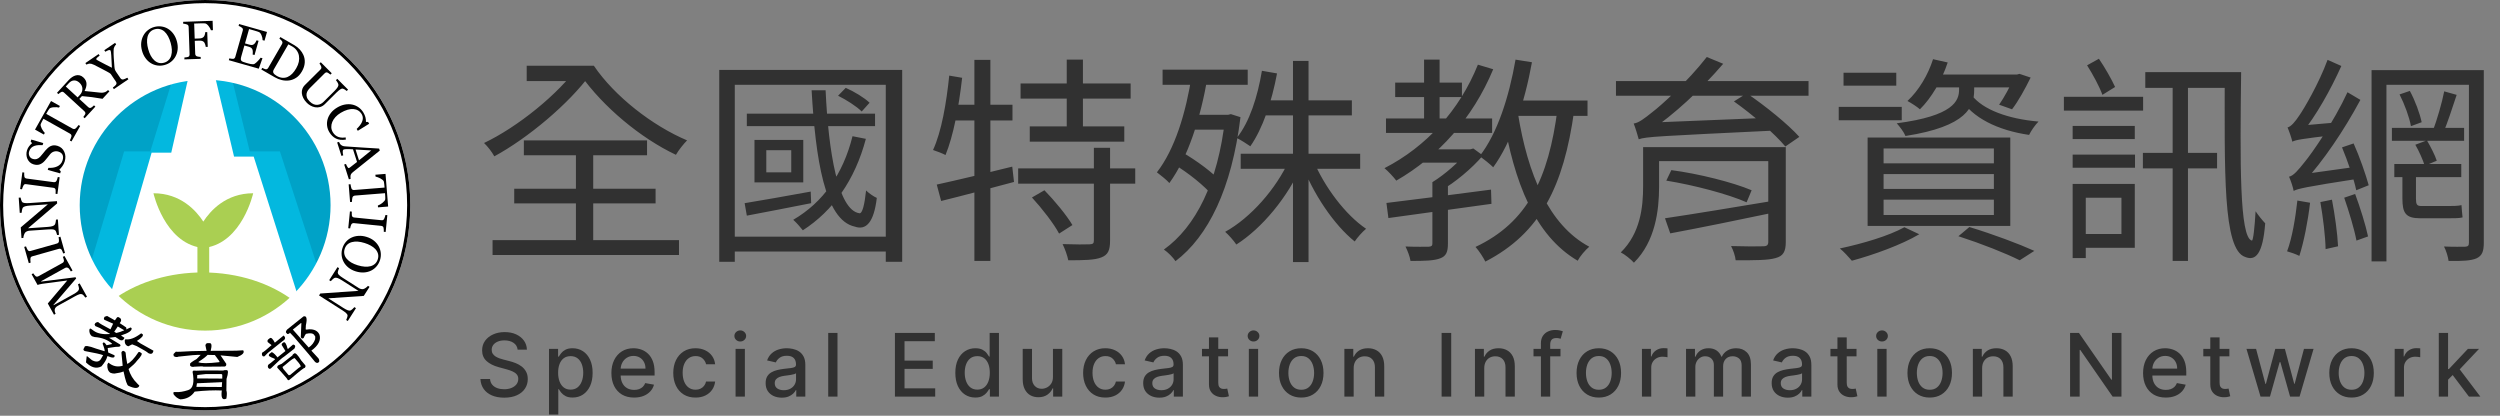 <svg width="457" height="76" viewBox="0 0 457 76" fill="none" xmlns="http://www.w3.org/2000/svg">
<rect x="0" y="0" width="457" height="76" fill="#808080" stroke="none"/>
<g clip-path="url(#clip0_85_4300)">
<path d="M37.5 74.999C58.211 74.999 75 58.21 75 37.499C75 16.789 58.211 0 37.5 0C16.789 0 0 16.789 0 37.499C0 58.21 16.789 74.999 37.5 74.999Z" fill="white"/>
<path d="M61.068 37.506C61.068 50.517 50.515 61.075 37.502 61.075C24.489 61.075 13.933 50.518 13.933 37.506C13.933 24.493 24.486 13.938 37.502 13.938C50.519 13.938 61.068 24.49 61.068 37.506Z" fill="#00A2C7"/>
<path d="M31.541 14.514L27.48 27.67H22.692L16.472 48.488C16.472 48.488 25.324 61.411 37.047 61.411C48.77 61.411 56.423 51.121 57.86 48.251L51.163 27.67H45.659L42.307 14.037C42.307 14.037 35.609 13.318 31.541 14.514Z" fill="#03B8DF"/>
<path d="M34.411 14.274L31.306 27.912H27.714L20.296 53.509C20.296 53.509 28.192 61.408 36.806 61.408C45.421 61.408 52.6 56.384 54.273 53.509L46.374 28.624H42.784L39.435 14.513L34.41 14.273L34.411 14.274Z" fill="white"/>
<path d="M21.416 54.268C25.672 58.473 31.523 61.075 37.979 61.075C44.036 61.075 49.559 58.786 53.733 55.023C49.516 51.812 43.602 49.801 37.047 49.801C31.026 49.801 25.539 51.496 21.416 54.268Z" fill="#AACF52"/>
<path d="M37.166 40.509C35.874 38.519 33.029 35.326 28.052 35.326C28.052 35.326 30.045 44.296 36.765 45.288C36.765 45.288 36.942 45.191 37.166 44.986C37.388 45.192 37.561 45.288 37.561 45.288C44.289 44.297 46.282 35.326 46.282 35.326C41.303 35.326 38.455 38.519 37.165 40.509H37.166Z" fill="#AACF52"/>
<path d="M38.242 43.223H36.089V51.12H38.242V43.223Z" fill="#AACF52"/>
<path d="M37.501 61.715C24.152 61.715 13.29 50.855 13.29 37.506C13.29 24.157 24.151 13.297 37.501 13.297C50.852 13.297 61.707 24.158 61.707 37.506C61.707 50.853 50.848 61.715 37.501 61.715ZM37.501 14.579C24.858 14.579 14.572 24.864 14.572 37.507C14.572 50.15 24.858 60.435 37.501 60.435C50.144 60.435 60.426 50.149 60.426 37.507C60.426 24.864 50.142 14.579 37.501 14.579Z" fill="white"/>
<path d="M11.784 46.792L13.259 49.455L12.959 49.621C12.902 49.526 12.824 49.407 12.723 49.265C12.622 49.123 12.54 49.032 12.477 48.993C12.374 48.935 12.278 48.906 12.185 48.902C12.094 48.9 11.996 48.927 11.89 48.984L7.516 51.405L7.55 51.467L13.807 50.68L13.927 50.893L9.773 55.736L9.806 55.79L13.395 53.803C13.741 53.612 13.994 53.443 14.151 53.3C14.308 53.155 14.4 53.017 14.428 52.88C14.453 52.787 14.438 52.627 14.385 52.401C14.33 52.178 14.289 52.035 14.257 51.974L14.558 51.808L15.904 54.24L15.605 54.404C15.522 54.284 15.426 54.162 15.316 54.038C15.208 53.913 15.102 53.831 14.997 53.79C14.863 53.735 14.705 53.733 14.521 53.785C14.336 53.841 14.051 53.974 13.668 54.186L10.59 55.889C10.412 55.986 10.279 56.09 10.189 56.193C10.101 56.299 10.042 56.411 10.015 56.53C9.987 56.661 9.99 56.799 10.025 56.947C10.057 57.094 10.107 57.231 10.171 57.362L9.87 57.528L8.736 55.477L12.297 51.272L7.713 51.882C7.545 51.905 7.373 51.94 7.202 51.985C7.029 52.031 6.917 52.067 6.865 52.091L5.779 50.129L6.079 49.963C6.127 50.039 6.194 50.134 6.285 50.242C6.374 50.351 6.445 50.43 6.496 50.475C6.584 50.549 6.676 50.584 6.773 50.574C6.872 50.566 6.966 50.532 7.059 50.482L11.396 48.083C11.494 48.028 11.569 47.965 11.618 47.895C11.667 47.825 11.689 47.727 11.688 47.602C11.688 47.535 11.665 47.431 11.617 47.288C11.569 47.146 11.525 47.036 11.486 46.958L11.788 46.793L11.784 46.792Z" fill="black"/>
<path d="M11.042 43.268L11.88 46.239L11.55 46.334C11.521 46.252 11.477 46.134 11.421 45.979C11.362 45.824 11.313 45.718 11.27 45.658C11.2 45.568 11.124 45.509 11.041 45.484C10.959 45.456 10.855 45.46 10.731 45.494L5.936 46.846C5.828 46.877 5.742 46.92 5.679 46.973C5.616 47.029 5.578 47.127 5.563 47.267C5.552 47.371 5.55 47.497 5.556 47.649C5.564 47.799 5.576 47.92 5.596 48.011L5.265 48.104L4.426 45.133L4.758 45.039C4.787 45.135 4.832 45.246 4.888 45.375C4.945 45.502 5.005 45.612 5.063 45.703C5.136 45.809 5.218 45.872 5.312 45.888C5.407 45.904 5.505 45.898 5.609 45.87L10.397 44.52C10.501 44.49 10.586 44.443 10.652 44.374C10.718 44.308 10.759 44.212 10.776 44.092C10.782 44.02 10.779 43.906 10.767 43.751C10.756 43.595 10.736 43.465 10.711 43.362L11.041 43.268H11.042Z" fill="black"/>
<path d="M3.759 36.111C3.767 36.201 3.804 36.338 3.866 36.523C3.926 36.706 3.985 36.837 4.043 36.914C4.131 37.022 4.292 37.091 4.523 37.116C4.755 37.142 5.046 37.142 5.397 37.118L10.417 36.77L10.444 37.185L5.124 41.728L8.662 41.484C9.057 41.457 9.36 41.41 9.57 41.344C9.778 41.28 9.924 41.193 10.006 41.082C10.073 41.003 10.13 40.845 10.173 40.611C10.219 40.371 10.24 40.217 10.238 40.142L10.58 40.12L10.776 42.935L10.433 42.959C10.421 42.871 10.379 42.727 10.309 42.524C10.239 42.32 10.179 42.194 10.13 42.144C10.031 42.037 9.889 41.97 9.7 41.94C9.512 41.911 9.194 41.911 8.746 41.943L5.367 42.174C5.22 42.184 5.073 42.22 4.929 42.284C4.785 42.346 4.675 42.422 4.602 42.515C4.503 42.637 4.422 42.8 4.36 43.006C4.299 43.209 4.269 43.373 4.272 43.495L3.929 43.52L3.794 41.565L8.749 37.352L5.493 37.576C5.093 37.604 4.788 37.651 4.577 37.72C4.367 37.786 4.232 37.868 4.166 37.969C4.111 38.063 4.062 38.214 4.018 38.422C3.974 38.63 3.952 38.785 3.954 38.892L3.612 38.915L3.42 36.135L3.762 36.111H3.759Z" fill="black"/>
<path d="M10.904 32.406L10.495 35.465L10.156 35.42C10.161 35.333 10.168 35.207 10.175 35.042C10.185 34.877 10.182 34.76 10.164 34.69C10.137 34.579 10.09 34.495 10.024 34.437C9.959 34.381 9.862 34.342 9.734 34.325L4.798 33.667C4.686 33.652 4.59 33.659 4.508 33.682C4.43 33.708 4.355 33.783 4.287 33.908C4.236 34 4.182 34.114 4.13 34.254C4.076 34.394 4.04 34.511 4.021 34.604L3.682 34.557L4.09 31.498L4.43 31.543C4.421 31.642 4.417 31.764 4.42 31.902C4.422 32.043 4.434 32.166 4.452 32.27C4.472 32.397 4.526 32.487 4.607 32.541C4.689 32.593 4.781 32.628 4.885 32.641L9.818 33.299C9.923 33.312 10.021 33.301 10.108 33.266C10.195 33.232 10.271 33.162 10.334 33.057C10.37 32.994 10.411 32.888 10.461 32.741C10.512 32.593 10.545 32.466 10.563 32.361L10.903 32.407L10.904 32.406Z" fill="black"/>
<path d="M9.243 26.714C9.44 26.623 9.64 26.572 9.846 26.564C10.049 26.556 10.274 26.589 10.518 26.664C11.099 26.846 11.511 27.207 11.754 27.757C11.998 28.302 12.021 28.893 11.823 29.529C11.73 29.821 11.594 30.1 11.408 30.364C11.224 30.628 11.033 30.847 10.839 31.02L11.113 31.324L10.998 31.694L8.728 31.059L8.842 30.689C9.145 30.697 9.422 30.685 9.677 30.651C9.935 30.617 10.185 30.545 10.433 30.435C10.666 30.331 10.869 30.189 11.043 30.007C11.219 29.826 11.352 29.592 11.439 29.308C11.505 29.094 11.536 28.898 11.529 28.722C11.524 28.547 11.485 28.392 11.415 28.261C11.343 28.132 11.248 28.021 11.125 27.93C11.003 27.841 10.851 27.766 10.674 27.712C10.412 27.63 10.146 27.628 9.872 27.705C9.6 27.782 9.359 27.95 9.151 28.207C9.008 28.381 8.847 28.584 8.669 28.812C8.488 29.041 8.328 29.234 8.182 29.397C7.901 29.713 7.593 29.935 7.26 30.054C6.926 30.176 6.541 30.169 6.107 30.034C5.857 29.956 5.64 29.831 5.457 29.665C5.271 29.494 5.123 29.29 5.012 29.047C4.908 28.819 4.848 28.568 4.832 28.295C4.816 28.024 4.851 27.755 4.933 27.489C5.027 27.188 5.161 26.93 5.331 26.721C5.502 26.512 5.68 26.328 5.864 26.169L5.608 25.88L5.723 25.511L7.908 26.156L7.794 26.526C7.522 26.517 7.261 26.52 7.007 26.533C6.752 26.547 6.51 26.592 6.285 26.672C6.063 26.749 5.871 26.867 5.705 27.025C5.538 27.182 5.413 27.401 5.329 27.679C5.237 27.971 5.253 28.25 5.375 28.515C5.497 28.782 5.693 28.957 5.966 29.041C6.247 29.129 6.503 29.135 6.731 29.061C6.958 28.987 7.171 28.842 7.368 28.626C7.547 28.437 7.708 28.244 7.855 28.052C8 27.859 8.15 27.675 8.303 27.501C8.441 27.34 8.587 27.192 8.742 27.052C8.898 26.913 9.064 26.801 9.239 26.716L9.243 26.714Z" fill="black"/>
<path d="M10.952 19.377L10.791 19.666C10.674 19.635 10.527 19.614 10.354 19.601C10.177 19.593 10.002 19.593 9.833 19.605C9.656 19.616 9.492 19.645 9.339 19.691C9.186 19.736 9.076 19.803 9.01 19.888C8.948 19.97 8.879 20.074 8.8 20.204C8.719 20.333 8.647 20.455 8.584 20.569L8.446 20.814L13.245 23.502C13.337 23.554 13.432 23.583 13.532 23.587C13.632 23.591 13.731 23.554 13.827 23.479C13.877 23.44 13.964 23.349 14.087 23.204C14.212 23.061 14.303 22.947 14.354 22.858L14.654 23.027L13.069 25.855L12.769 25.686C12.809 25.603 12.865 25.478 12.937 25.307C13.01 25.135 13.052 25.013 13.062 24.934C13.078 24.822 13.062 24.724 13.018 24.641C12.973 24.559 12.892 24.487 12.778 24.421L7.943 21.71L7.805 21.954C7.758 22.043 7.697 22.154 7.631 22.282C7.561 22.416 7.502 22.543 7.45 22.669C7.41 22.77 7.41 22.894 7.454 23.051C7.499 23.207 7.56 23.362 7.638 23.517C7.718 23.674 7.81 23.823 7.916 23.966C8.022 24.111 8.113 24.22 8.191 24.299L8.023 24.597L6.401 23.689L9.33 18.466L10.95 19.375L10.952 19.377Z" fill="black"/>
<path d="M20 16.694L18.745 18.061C17.995 17.929 17.336 17.826 16.769 17.752C16.2 17.68 15.604 17.617 14.976 17.567L14.499 18.087L16.102 19.559C16.185 19.635 16.27 19.688 16.357 19.721C16.445 19.753 16.544 19.742 16.656 19.686C16.711 19.659 16.797 19.599 16.907 19.505C17.021 19.412 17.112 19.329 17.181 19.258L17.433 19.489L15.479 21.617L15.227 21.384C15.273 21.324 15.34 21.233 15.425 21.116C15.511 20.999 15.565 20.91 15.585 20.852C15.619 20.753 15.619 20.662 15.59 20.575C15.558 20.489 15.498 20.402 15.405 20.318L11.743 16.956C11.661 16.878 11.577 16.822 11.492 16.789C11.406 16.753 11.306 16.763 11.193 16.819C11.118 16.858 11.028 16.916 10.925 16.993C10.82 17.07 10.736 17.14 10.67 17.201L10.418 16.969L12.56 14.636C12.755 14.422 12.963 14.242 13.178 14.096C13.395 13.948 13.622 13.843 13.858 13.781C14.091 13.721 14.322 13.717 14.557 13.772C14.79 13.824 15.016 13.95 15.233 14.149C15.428 14.329 15.573 14.515 15.669 14.715C15.763 14.911 15.812 15.118 15.814 15.335C15.819 15.537 15.789 15.747 15.727 15.966C15.664 16.185 15.575 16.408 15.461 16.637C16.02 16.692 16.489 16.738 16.867 16.781C17.245 16.822 17.705 16.872 18.251 16.929C18.49 16.954 18.68 16.957 18.827 16.934C18.972 16.912 19.102 16.88 19.223 16.835C19.311 16.802 19.405 16.748 19.506 16.671C19.607 16.593 19.689 16.525 19.748 16.464L19.999 16.697L20 16.694ZM14.509 15.107C14.202 14.824 13.88 14.69 13.538 14.703C13.197 14.717 12.877 14.881 12.581 15.204L12.022 15.813L14.191 17.803L14.623 17.334C14.924 17.007 15.07 16.634 15.063 16.222C15.055 15.81 14.869 15.438 14.511 15.107H14.509Z" fill="black"/>
<path d="M21.233 8.117C21.189 8.151 21.129 8.218 21.053 8.319C20.979 8.42 20.929 8.502 20.906 8.562C20.847 8.696 20.811 8.795 20.797 8.854C20.783 8.915 20.772 9.054 20.766 9.274C20.757 9.71 20.766 10.139 20.797 10.559C20.824 10.981 20.864 11.515 20.915 12.159C20.933 12.398 20.961 12.578 21 12.705C21.038 12.832 21.124 12.992 21.26 13.191L22 14.276C22.066 14.372 22.141 14.441 22.227 14.484C22.314 14.53 22.418 14.542 22.542 14.52C22.612 14.503 22.732 14.462 22.896 14.393C23.06 14.326 23.189 14.265 23.278 14.205L23.471 14.488L20.818 16.296L20.625 16.012C20.696 15.957 20.802 15.869 20.94 15.755C21.078 15.638 21.168 15.549 21.209 15.484C21.279 15.381 21.307 15.28 21.294 15.187C21.285 15.092 21.245 14.995 21.175 14.894L20.235 13.513C20.204 13.471 20.126 13.41 19.997 13.331C19.868 13.254 19.721 13.17 19.554 13.08C19.183 12.88 18.779 12.665 18.338 12.438C17.898 12.208 17.519 12.017 17.201 11.856C17.009 11.764 16.855 11.702 16.733 11.673C16.611 11.641 16.488 11.627 16.36 11.628C16.269 11.631 16.17 11.653 16.067 11.692C15.964 11.732 15.874 11.773 15.798 11.815L15.606 11.532L18.025 9.883L18.22 10.165C17.951 10.356 17.773 10.507 17.683 10.615C17.591 10.723 17.566 10.805 17.606 10.864C17.617 10.88 17.643 10.904 17.688 10.931C17.732 10.96 17.788 10.995 17.859 11.038C17.941 11.083 18.035 11.134 18.144 11.193C18.252 11.249 18.357 11.305 18.455 11.358C18.74 11.511 19.029 11.661 19.318 11.809C19.61 11.957 19.989 12.149 20.456 12.384C20.417 11.424 20.378 10.678 20.342 10.15C20.308 9.623 20.264 9.321 20.214 9.248C20.172 9.186 20.116 9.153 20.045 9.146C19.974 9.141 19.894 9.152 19.805 9.182C19.712 9.214 19.619 9.257 19.524 9.311C19.428 9.366 19.341 9.416 19.257 9.462L19.064 9.179L21.04 7.832L21.231 8.116L21.233 8.117Z" fill="black"/>
<path d="M30.695 5.255C31.071 5.478 31.402 5.783 31.686 6.17C31.971 6.555 32.185 7.009 32.329 7.532C32.476 8.059 32.524 8.559 32.474 9.035C32.426 9.512 32.293 9.943 32.079 10.326C31.872 10.706 31.6 11.03 31.262 11.297C30.925 11.564 30.54 11.758 30.107 11.879C29.646 12.006 29.198 12.036 28.76 11.972C28.322 11.907 27.919 11.759 27.552 11.529C27.189 11.306 26.867 11 26.589 10.612C26.308 10.226 26.101 9.786 25.965 9.295C25.814 8.757 25.766 8.253 25.817 7.785C25.868 7.317 26 6.887 26.21 6.498C26.417 6.112 26.692 5.784 27.036 5.514C27.379 5.245 27.761 5.052 28.182 4.934C28.623 4.812 29.059 4.78 29.493 4.838C29.929 4.895 30.329 5.034 30.696 5.254L30.695 5.255ZM31.299 10.146C31.396 9.814 31.433 9.458 31.413 9.079C31.393 8.699 31.322 8.288 31.2 7.845C31.072 7.389 30.914 6.987 30.72 6.631C30.525 6.277 30.306 5.988 30.061 5.767C29.816 5.549 29.544 5.405 29.245 5.329C28.947 5.251 28.63 5.259 28.297 5.351C27.923 5.454 27.631 5.629 27.416 5.873C27.202 6.117 27.052 6.404 26.968 6.737C26.887 7.053 26.86 7.405 26.886 7.794C26.911 8.182 26.981 8.579 27.093 8.984C27.216 9.432 27.369 9.826 27.55 10.164C27.73 10.502 27.947 10.788 28.2 11.02C28.445 11.247 28.714 11.403 29.011 11.486C29.31 11.57 29.636 11.561 29.99 11.463C30.322 11.369 30.601 11.211 30.825 10.98C31.051 10.751 31.21 10.473 31.299 10.147V10.146Z" fill="black"/>
<path d="M38.924 5.518L38.561 5.53C38.484 5.279 38.333 5.014 38.108 4.731C37.882 4.451 37.671 4.299 37.474 4.278C37.373 4.269 37.254 4.263 37.117 4.26C36.98 4.26 36.823 4.26 36.648 4.268L35.494 4.308L35.59 7.06L36.381 7.034C36.619 7.027 36.807 6.994 36.935 6.941C37.067 6.885 37.176 6.805 37.267 6.698C37.328 6.625 37.384 6.513 37.432 6.362C37.48 6.21 37.51 6.047 37.52 5.876L37.883 5.865L37.977 8.562L37.612 8.576C37.597 8.434 37.557 8.274 37.495 8.095C37.433 7.918 37.367 7.787 37.3 7.71C37.2 7.593 37.074 7.516 36.926 7.477C36.777 7.44 36.599 7.423 36.393 7.431L35.603 7.459L35.685 9.822C35.688 9.928 35.712 10.024 35.758 10.103C35.803 10.185 35.88 10.251 35.989 10.3C36.038 10.32 36.144 10.345 36.307 10.37C36.472 10.397 36.595 10.409 36.68 10.412L36.691 10.754L33.716 10.856L33.704 10.513C33.8 10.502 33.929 10.488 34.089 10.468C34.249 10.448 34.353 10.424 34.399 10.402C34.493 10.356 34.562 10.291 34.602 10.207C34.643 10.123 34.661 10.024 34.656 9.906L34.486 4.95C34.482 4.843 34.462 4.75 34.422 4.669C34.385 4.587 34.309 4.523 34.194 4.476C34.107 4.437 33.989 4.404 33.841 4.376C33.695 4.349 33.577 4.334 33.49 4.33L33.48 3.986L38.865 3.803L38.923 5.518H38.924Z" fill="black"/>
<path d="M47.982 10.645L47.302 12.557L41.828 11.002L41.922 10.672C42.016 10.692 42.144 10.712 42.304 10.738C42.464 10.763 42.571 10.769 42.624 10.761C42.735 10.742 42.822 10.702 42.882 10.637C42.941 10.574 42.988 10.485 43.019 10.371L44.37 5.617C44.4 5.517 44.409 5.418 44.397 5.332C44.385 5.244 44.333 5.157 44.24 5.077C44.168 5.012 44.067 4.945 43.933 4.874C43.801 4.804 43.695 4.752 43.614 4.723L43.708 4.394L48.806 5.841L48.353 7.439L48.002 7.338C48.008 7.085 47.944 6.798 47.815 6.473C47.684 6.149 47.53 5.949 47.352 5.871C47.26 5.832 47.148 5.79 47.017 5.746C46.884 5.701 46.736 5.655 46.564 5.607L45.528 5.314L44.785 7.933L45.525 8.143C45.762 8.211 45.944 8.237 46.064 8.226C46.186 8.209 46.305 8.161 46.418 8.08C46.511 8.008 46.603 7.904 46.696 7.766C46.787 7.628 46.859 7.496 46.912 7.365L47.263 7.465L46.526 10.062L46.176 9.962C46.205 9.811 46.218 9.642 46.209 9.462C46.203 9.28 46.181 9.143 46.144 9.051C46.083 8.903 45.996 8.792 45.884 8.719C45.773 8.648 45.617 8.584 45.416 8.526L44.675 8.317L44.111 10.299C44.055 10.498 44.025 10.658 44.021 10.782C44.015 10.902 44.045 11.005 44.108 11.087C44.173 11.169 44.27 11.239 44.405 11.296C44.539 11.352 44.736 11.415 44.994 11.489C45.095 11.519 45.229 11.556 45.397 11.603C45.564 11.652 45.706 11.687 45.825 11.705C45.945 11.727 46.072 11.738 46.208 11.742C46.343 11.743 46.444 11.724 46.513 11.683C46.698 11.576 46.911 11.393 47.154 11.133C47.395 10.874 47.559 10.68 47.644 10.549L47.984 10.646L47.982 10.645Z" fill="black"/>
<path d="M55.179 13.07C54.887 13.577 54.537 13.96 54.132 14.222C53.728 14.483 53.304 14.644 52.862 14.705C52.419 14.766 51.97 14.743 51.52 14.639C51.069 14.535 50.64 14.365 50.234 14.128L47.77 12.703L47.943 12.406C48.025 12.452 48.135 12.506 48.274 12.568C48.414 12.627 48.51 12.658 48.563 12.664C48.667 12.678 48.76 12.658 48.838 12.609C48.917 12.559 48.986 12.487 49.044 12.384L51.53 8.091C51.585 7.995 51.618 7.902 51.63 7.807C51.642 7.713 51.612 7.617 51.542 7.516C51.48 7.423 51.404 7.338 51.313 7.261C51.223 7.181 51.143 7.118 51.073 7.07L51.246 6.774L53.845 8.279C54.202 8.486 54.522 8.745 54.806 9.057C55.087 9.368 55.303 9.691 55.452 10.028C55.656 10.478 55.741 10.962 55.707 11.479C55.672 11.998 55.495 12.528 55.182 13.071L55.179 13.07ZM54.156 12.473C54.387 12.074 54.542 11.683 54.623 11.301C54.704 10.916 54.71 10.546 54.646 10.188C54.587 9.848 54.455 9.53 54.249 9.238C54.045 8.944 53.771 8.696 53.426 8.498C53.312 8.432 53.182 8.36 53.035 8.28C52.888 8.202 52.78 8.143 52.709 8.105L50.065 12.673C49.918 12.925 49.89 13.145 49.981 13.326C50.075 13.509 50.273 13.692 50.581 13.869C50.935 14.073 51.281 14.192 51.621 14.22C51.958 14.246 52.273 14.198 52.567 14.07C52.876 13.935 53.16 13.737 53.417 13.476C53.675 13.213 53.922 12.881 54.157 12.473H54.156Z" fill="black"/>
<path d="M63.383 16.632C63.317 16.571 63.208 16.49 63.06 16.392C62.911 16.295 62.773 16.229 62.646 16.203C62.515 16.175 62.352 16.23 62.158 16.364C61.963 16.498 61.747 16.683 61.508 16.921L59.39 19.029C59.12 19.299 58.83 19.474 58.518 19.56C58.207 19.647 57.898 19.661 57.587 19.606C57.285 19.547 57.004 19.445 56.752 19.299C56.499 19.152 56.282 18.988 56.1 18.805C55.81 18.512 55.588 18.212 55.437 17.908C55.286 17.603 55.199 17.308 55.174 17.024C55.154 16.739 55.188 16.475 55.279 16.23C55.371 15.986 55.507 15.773 55.688 15.589L58.572 12.723C58.652 12.644 58.705 12.562 58.733 12.484C58.76 12.404 58.756 12.301 58.721 12.175C58.696 12.087 58.648 11.986 58.578 11.876C58.507 11.768 58.447 11.682 58.395 11.621L58.639 11.379L60.644 13.394L60.401 13.635C60.335 13.577 60.246 13.506 60.132 13.429C60.017 13.35 59.93 13.298 59.87 13.268C59.767 13.217 59.67 13.213 59.58 13.249C59.489 13.287 59.407 13.344 59.331 13.421L56.64 16.099C56.509 16.229 56.388 16.379 56.271 16.551C56.157 16.722 56.081 16.911 56.042 17.119C56.006 17.334 56.023 17.56 56.097 17.792C56.172 18.026 56.342 18.279 56.61 18.547C56.862 18.802 57.114 18.974 57.363 19.066C57.614 19.158 57.853 19.188 58.083 19.157C58.3 19.13 58.497 19.067 58.67 18.971C58.847 18.877 59.001 18.761 59.14 18.624L61.138 16.636C61.392 16.383 61.581 16.158 61.706 15.961C61.83 15.763 61.882 15.604 61.862 15.482C61.84 15.346 61.777 15.192 61.669 15.02C61.562 14.849 61.477 14.726 61.409 14.648L61.653 14.406L63.627 16.39L63.383 16.633V16.632Z" fill="black"/>
<path d="M60.192 24.148C59.984 23.797 59.85 23.418 59.797 23.014C59.743 22.61 59.772 22.206 59.884 21.8C59.999 21.4 60.198 21.013 60.487 20.642C60.774 20.272 61.155 19.946 61.626 19.663C62.096 19.382 62.566 19.199 63.036 19.112C63.506 19.026 63.954 19.026 64.382 19.114C64.809 19.202 65.197 19.372 65.553 19.625C65.906 19.876 66.201 20.198 66.434 20.587C66.606 20.876 66.728 21.16 66.799 21.436C66.868 21.714 66.902 21.997 66.899 22.287H67.283L67.483 22.62L65.406 23.911L65.2 23.57C65.378 23.406 65.56 23.207 65.746 22.977C65.933 22.745 66.072 22.521 66.166 22.303C66.276 22.06 66.33 21.814 66.327 21.57C66.322 21.324 66.252 21.084 66.113 20.85C65.952 20.584 65.745 20.371 65.487 20.211C65.23 20.052 64.935 19.96 64.603 19.932C64.283 19.906 63.923 19.951 63.521 20.067C63.121 20.185 62.707 20.369 62.28 20.626C61.902 20.852 61.585 21.107 61.326 21.389C61.068 21.672 60.874 21.973 60.741 22.292C60.609 22.61 60.55 22.929 60.561 23.249C60.57 23.569 60.665 23.879 60.843 24.175C60.977 24.399 61.134 24.582 61.316 24.728C61.498 24.873 61.689 24.98 61.889 25.047C62.093 25.113 62.303 25.15 62.522 25.161C62.74 25.173 62.961 25.158 63.183 25.115L63.222 25.519C62.494 25.63 61.89 25.565 61.406 25.322C60.922 25.079 60.517 24.688 60.193 24.148H60.192Z" fill="black"/>
<path d="M63.779 32.792L62.916 30.075L63.243 29.972C63.335 30.206 63.429 30.395 63.526 30.537C63.62 30.683 63.703 30.744 63.771 30.72C63.798 30.713 63.831 30.698 63.871 30.679C63.908 30.661 63.942 30.639 63.967 30.617L65.264 29.607L64.531 27.298C64.287 27.28 64.077 27.269 63.898 27.265C63.721 27.263 63.558 27.259 63.41 27.259C63.264 27.261 63.147 27.268 63.06 27.279C62.972 27.289 62.9 27.304 62.849 27.322C62.725 27.361 62.661 27.486 62.654 27.704C62.647 27.918 62.677 28.149 62.743 28.396L62.415 28.5L61.633 26.04L61.961 25.936C61.992 26.014 62.042 26.109 62.109 26.218C62.175 26.331 62.246 26.416 62.319 26.477C62.441 26.572 62.56 26.642 62.67 26.68C62.783 26.72 62.929 26.746 63.11 26.759C64.038 26.826 65.076 26.897 66.228 26.968C67.379 27.038 68.404 27.102 69.305 27.158L69.422 27.529L64.462 31.507C64.358 31.589 64.278 31.674 64.222 31.755C64.165 31.837 64.118 31.942 64.082 32.069C64.062 32.155 64.055 32.257 64.062 32.38C64.069 32.503 64.082 32.604 64.103 32.681L63.776 32.787L63.779 32.792ZM65.623 29.31L67.861 27.5L64.994 27.329L65.623 29.31Z" fill="black"/>
<path d="M69.099 37.9L69.072 37.573C69.184 37.532 69.319 37.469 69.472 37.382C69.625 37.295 69.768 37.196 69.902 37.09C70.042 36.981 70.163 36.864 70.265 36.744C70.366 36.619 70.421 36.505 70.428 36.396C70.433 36.295 70.432 36.169 70.427 36.017C70.422 35.865 70.413 35.724 70.403 35.593L70.381 35.313L64.899 35.751C64.793 35.76 64.696 35.791 64.613 35.845C64.527 35.896 64.466 35.982 64.426 36.096C64.409 36.156 64.387 36.282 64.362 36.471C64.34 36.66 64.33 36.805 64.335 36.909L63.994 36.935L63.735 33.703L64.076 33.677C64.09 33.766 64.114 33.901 64.146 34.086C64.181 34.267 64.216 34.393 64.249 34.462C64.299 34.565 64.366 34.637 64.448 34.682C64.532 34.726 64.639 34.742 64.772 34.73L70.296 34.289L70.274 34.008C70.265 33.909 70.254 33.786 70.237 33.639C70.22 33.49 70.199 33.35 70.173 33.217C70.152 33.113 70.08 33.008 69.955 32.903C69.833 32.798 69.696 32.704 69.543 32.618C69.391 32.533 69.232 32.462 69.062 32.401C68.894 32.339 68.756 32.3 68.648 32.279L68.62 31.938L70.473 31.787L70.952 37.755L69.1 37.903L69.099 37.9Z" fill="black"/>
<path d="M63.66 41.719L63.968 38.645L64.31 38.68C64.308 38.768 64.304 38.894 64.302 39.058C64.296 39.221 64.305 39.341 64.324 39.409C64.354 39.52 64.404 39.601 64.471 39.657C64.539 39.711 64.636 39.747 64.765 39.76L69.72 40.257C69.832 40.268 69.928 40.26 70.005 40.231C70.086 40.203 70.158 40.128 70.222 40.001C70.27 39.91 70.319 39.79 70.367 39.65C70.416 39.505 70.448 39.388 70.463 39.296L70.805 39.331L70.497 42.403L70.157 42.37C70.163 42.27 70.163 42.148 70.154 42.011C70.148 41.872 70.133 41.747 70.112 41.642C70.085 41.516 70.03 41.427 69.948 41.378C69.865 41.327 69.771 41.297 69.666 41.284L64.715 40.79C64.608 40.778 64.512 40.792 64.425 40.83C64.34 40.87 64.265 40.942 64.207 41.048C64.174 41.114 64.135 41.219 64.089 41.37C64.044 41.521 64.014 41.645 64.001 41.752L63.66 41.72V41.719Z" fill="black"/>
<path d="M67.842 49.465C67.451 49.661 67.016 49.775 66.538 49.806C66.059 49.836 65.563 49.771 65.044 49.612C64.523 49.45 64.075 49.22 63.7 48.92C63.327 48.62 63.035 48.277 62.827 47.889C62.621 47.512 62.496 47.107 62.453 46.675C62.41 46.248 62.454 45.82 62.59 45.392C62.73 44.933 62.947 44.539 63.238 44.205C63.53 43.869 63.872 43.612 64.263 43.431C64.649 43.246 65.08 43.141 65.556 43.114C66.033 43.087 66.514 43.149 67.004 43.302C67.537 43.467 67.987 43.697 68.353 43.993C68.72 44.288 69.01 44.633 69.224 45.019C69.436 45.404 69.563 45.812 69.605 46.247C69.645 46.681 69.602 47.107 69.471 47.526C69.335 47.962 69.126 48.346 68.843 48.681C68.559 49.016 68.226 49.276 67.844 49.465H67.842ZM63.403 47.331C63.629 47.59 63.908 47.817 64.238 48.005C64.568 48.195 64.953 48.357 65.39 48.492C65.84 48.632 66.266 48.717 66.672 48.744C67.075 48.773 67.436 48.744 67.753 48.657C68.068 48.57 68.34 48.421 68.566 48.209C68.791 47.997 68.954 47.73 69.059 47.398C69.172 47.029 69.186 46.688 69.096 46.378C69.005 46.065 68.845 45.784 68.613 45.531C68.388 45.294 68.108 45.079 67.766 44.892C67.425 44.703 67.055 44.547 66.655 44.423C66.209 44.285 65.797 44.2 65.413 44.169C65.031 44.139 64.674 44.165 64.343 44.254C64.021 44.336 63.742 44.479 63.512 44.684C63.281 44.891 63.11 45.169 63.003 45.519C62.9 45.85 62.885 46.17 62.956 46.483C63.028 46.796 63.176 47.08 63.403 47.331Z" fill="black"/>
<path d="M63.284 58.491C63.329 58.412 63.384 58.282 63.442 58.097C63.502 57.912 63.533 57.774 63.533 57.677C63.527 57.535 63.439 57.385 63.267 57.23C63.096 57.072 62.861 56.899 62.565 56.708L58.322 54.008L58.544 53.656L65.523 53.164L62.532 51.259C62.197 51.047 61.926 50.903 61.719 50.832C61.513 50.76 61.345 50.742 61.211 50.782C61.113 50.806 60.975 50.901 60.798 51.064C60.62 51.228 60.51 51.34 60.467 51.402L60.177 51.217L61.694 48.836L61.983 49.021C61.941 49.098 61.887 49.24 61.825 49.446C61.762 49.652 61.734 49.788 61.745 49.857C61.759 50.002 61.836 50.141 61.968 50.276C62.103 50.411 62.359 50.6 62.738 50.841L65.594 52.66C65.718 52.739 65.858 52.798 66.011 52.833C66.164 52.869 66.3 52.871 66.414 52.843C66.566 52.8 66.728 52.718 66.897 52.591C67.07 52.465 67.189 52.352 67.261 52.251L67.55 52.437L66.498 54.088L60.009 54.535L62.763 56.289C63.1 56.504 63.373 56.646 63.582 56.72C63.79 56.789 63.95 56.804 64.062 56.761C64.162 56.718 64.291 56.626 64.451 56.484C64.61 56.344 64.72 56.229 64.782 56.144L65.072 56.328L63.573 58.681L63.283 58.496L63.284 58.491Z" fill="black"/>
<path d="M37.502 75C16.824 75 0 58.179 0 37.502C0 16.825 16.824 0 37.502 0C58.181 0 74.999 16.824 74.999 37.502C74.999 58.18 58.177 74.999 37.502 74.999V75ZM37.502 0.575C17.14 0.575 0.575 17.14 0.575 37.502C0.575 57.864 17.14 74.425 37.502 74.425C57.865 74.425 74.424 57.861 74.424 37.502C74.424 17.14 57.861 0.575 37.502 0.575Z" fill="black"/>
<path d="M21.655 57.966L21.987 58.161C22.227 58.417 22.195 58.719 21.887 59.069L22.997 59.807C23.111 59.875 23.135 60.013 23.065 60.221L23.86 59.858L24.055 59.974C24.165 60.435 23.518 60.884 22.116 61.324L22.748 61.746C22.532 62.309 22.151 62.373 21.608 61.938L21.093 61.6L19.931 61.747L21.935 62.96C22.18 63.286 21.922 63.434 21.162 63.404L19.688 63.62L19.782 64.436L20.933 64.944C21.04 65.448 20.615 65.497 19.656 65.091L19.6 65.193C19.481 65.699 19.131 66.29 18.553 66.965C17.642 67.455 16.696 67.216 15.718 66.245L15.845 65.135L15.947 65.127L16.823 65.846C17.546 66.225 18.076 66.171 18.415 65.681L18.855 64.924C18.459 64.759 17.341 64.507 15.504 64.172C15.314 64.083 15.232 63.966 15.255 63.822L15.442 63.474C15.464 63.114 16.173 63.199 17.571 63.729L19.096 64.202C19.199 64.151 19.087 63.688 18.757 62.815L18.853 62.636L18.969 62.601C19.111 62.618 19.285 62.788 19.489 63.112L20.466 62.89L20.493 62.839C19.715 62.12 18.644 61.71 17.285 61.611L16.799 61.461C16.458 61.192 16.301 60.8 16.33 60.285L16.447 60.068C16.5 60.009 16.738 60.148 17.161 60.487C17.832 60.961 18.786 61.154 20.02 61.069L20.111 61.02L18.266 59.967L17.424 59.607L17.286 59.323L17.431 59.052C17.614 58.911 17.79 58.856 17.956 58.886C18.099 59.062 18.845 59.501 20.193 60.203L20.682 59.169L19.049 58.444L18.985 58.17L19.131 57.9L19.579 57.758L21.007 58.565L21.413 57.991L21.653 57.962L21.655 57.966ZM21.531 59.674L20.879 60.645L21.261 60.869C21.707 60.782 22.181 60.622 22.687 60.388L22.675 60.348L21.531 59.674ZM25.5 64.332L25.808 64.513C26.079 64.65 25.819 65.136 25.027 65.968C24.762 66.342 24.253 66.839 23.5 67.457C23.79 68.465 24.305 69.333 25.047 70.061L25.476 70.499C25.285 71.053 24.618 71.062 23.472 70.523C23.227 70.436 22.933 69.567 22.588 67.918L22.563 67.904C22.206 68.065 21.657 68.195 20.916 68.29C20.676 68.296 20.427 68.245 20.172 68.139C19.755 67.849 19.572 67.346 19.623 66.63L19.788 66.321L19.857 66.312C20.622 66.956 21.48 67.138 22.428 66.86L22.194 64.435L22.297 64.242C22.419 64.134 22.526 64.106 22.616 64.159L22.861 64.304C22.946 64.309 23.012 64.658 23.059 65.351L23.257 66.518C23.82 66.296 24.508 65.578 25.322 64.362L25.502 64.33L25.5 64.332ZM25.804 60.935L26.073 61.093C26.272 61.346 25.922 61.757 25.025 62.325L25.674 62.774L28.049 64.105C27.949 64.69 27.618 64.828 27.05 64.517C27.07 64.438 26.379 64.02 24.974 63.261L24.155 62.947L23.462 63.302C23.007 63.168 22.784 62.818 22.797 62.25L22.922 62.018C23.713 62.155 24.671 61.794 25.803 60.935H25.804Z" fill="black"/>
<path d="M37.918 62.728H38.323C38.698 62.708 38.76 63.176 38.511 64.134L43.182 64.105L44.451 64.033C44.74 64.448 44.384 64.855 43.384 65.251L40.312 64.96L41.366 66.513C41.393 66.879 41.23 67.043 40.875 67.005L37.185 67.032C37.175 66.955 36.632 66.955 35.555 67.032C35.181 67.119 34.912 67.052 34.748 66.83V66.54C34.67 66.434 35.075 66.124 35.959 65.613L36.679 64.873C36.083 64.835 34.734 64.942 32.628 65.192C32.349 65.318 32.062 65.288 31.764 65.105L31.706 64.728L32.153 64.279C32.173 64.338 33.127 64.308 35.021 64.192L37.76 64.134L37.559 63.178V63.09C37.616 62.868 37.737 62.747 37.918 62.728ZM41.077 67.657H41.409C41.755 67.637 41.755 68.174 41.409 69.266L41.381 71.382C41.496 71.692 41.496 72.185 41.381 72.862C40.65 73.22 40.372 72.727 40.545 71.382C39.112 71.315 37.46 71.382 35.585 71.586C34.989 72.475 34.115 72.95 32.962 73.007C32.443 72.833 32.026 72.509 31.707 72.034V71.761C31.707 71.663 31.856 71.635 32.154 71.674C32.788 71.712 33.538 71.593 34.402 71.311C35.305 71.021 35.57 69.897 35.196 67.933L35.412 67.717C35.432 67.784 36.089 67.784 37.388 67.717L40.791 67.731L41.079 67.658L41.077 67.657ZM40.601 69.859L36.002 70.064L35.901 70.715L40.544 70.743L40.601 69.859ZM37.617 68.38L36.061 68.555L36.032 69.177L40.631 69.206V68.495L40.487 68.379H37.617V68.38ZM37.948 64.873C37.612 65.231 37.049 65.665 36.261 66.177V66.205C36.751 66.447 38.029 66.447 40.096 66.205L40.124 66.061L39.275 64.901L37.948 64.872V64.873Z" fill="black"/>
<path d="M51.531 62.815L51.783 62.615C52.064 62.411 52.325 62.779 52.565 63.719L52.632 63.799L53.578 62.975C53.987 63.054 54.066 63.304 53.819 63.723L51.981 65.16C51.572 65.399 50.74 66.137 49.48 67.376C49.343 67.442 49.237 67.444 49.163 67.382L48.998 67.186C48.927 66.97 48.958 66.784 49.091 66.634C49.248 66.554 49.643 66.238 50.275 65.688C50.307 65.619 50.071 65.493 49.569 65.313L49.158 65.066C49.123 64.919 49.148 64.8 49.232 64.711L49.524 64.477C49.673 64.238 50.054 64.495 50.665 65.246L50.711 65.34L52.178 64.167L51.482 63.043L51.533 62.82L51.531 62.815ZM49.014 62.062L49.288 61.843C49.539 61.619 49.856 61.888 50.238 62.647L51.84 61.334C52.255 61.692 52.197 62.031 51.662 62.348L48.942 64.526L48.35 65.131L48.079 65.15L47.905 64.943C47.851 64.745 47.864 64.581 47.946 64.449C48.186 64.345 48.751 63.892 49.644 63.089L48.939 62.534C48.863 62.34 48.888 62.183 49.013 62.062H49.014ZM50.727 66.92C50.793 66.812 51.052 66.671 51.504 66.497L53.454 64.97C53.479 64.84 53.588 64.72 53.777 64.612C54 64.434 54.425 64.857 55.052 65.88L55.717 66.667C55.905 66.837 55.898 67.034 55.695 67.264C55.623 67.178 54.812 67.803 53.264 69.141L52.809 69.506L52.591 69.466C52.641 69.405 52.243 68.915 51.401 67.997L50.672 67.195L50.728 66.919L50.727 66.92ZM51.78 66.984C51.56 67.071 51.662 67.337 52.08 67.78L52.76 68.586L53.014 68.566L54.567 67.275L54.925 67.037C55.071 66.941 54.828 66.549 54.198 65.854L53.892 65.492C53.792 65.374 53.253 65.739 52.275 66.589L51.779 66.985L51.78 66.984ZM52.5 60.228L55.483 57.84C56.047 57.677 56.189 58.215 55.915 59.456L55.878 60.193C55.894 60.268 56.114 60.268 56.539 60.193C57.495 60.176 58.117 60.512 58.408 61.203C58.698 62.19 58.2 63.155 56.916 64.095L58.197 65.492C58.333 65.68 58.384 65.887 58.348 66.112C58.152 66.402 57.902 66.421 57.6 66.168C57.354 65.824 56.063 64.294 53.721 61.575L52.989 60.808C52.937 60.961 52.789 61.046 52.544 61.065L52.3 60.816C52.224 60.659 52.29 60.462 52.499 60.228H52.5ZM53.531 60.244L56.434 63.524C57.007 63.132 57.399 62.626 57.61 62.006L57.631 61.528L57.38 61.151C57.127 60.904 56.679 60.856 56.037 61.006C55.93 60.96 55.756 61.214 55.514 61.771C55.397 61.885 55.276 61.911 55.153 61.845L54.986 61.649L55.091 59.06L55.017 59.053L53.531 60.243V60.244Z" fill="black"/>
</g>
<path d="M94 34.5H119.84V37.18H94V34.5ZM95.76 25.66H118.28V28.38H95.76V25.66ZM90.04 43.9H124.12V46.62H90.04V43.9ZM105.28 26.78H108.44V45.42H105.28V26.78ZM96.28 12.02H108.24V14.82H96.28V12.02ZM105.2 12.02H108.56C112.32 17.58 119.24 22.98 125.6 25.66C125 26.26 124 27.5 123.56 28.3C117.04 25.22 110.24 19.5 106.16 13.74H105.2V12.02ZM105.76 12.02L107.96 13.54C104 18.98 96.48 25.26 90.36 28.58C89.96 27.82 89.16 26.78 88.48 26.14C94.56 23.26 102.08 17.22 105.76 12.02ZM136.52 20.78H159.96V23.06H136.52V20.78ZM153.2 17.5L154.6 16.06C156.16 16.74 158 17.86 158.96 18.78L157.52 20.38C156.56 19.42 154.72 18.26 153.2 17.5ZM155.84 24.9L158.28 25.38C156.28 32.94 152.28 38.54 146.76 42.1C146.4 41.62 145.52 40.62 145 40.18C150.44 37.02 154.12 31.82 155.84 24.9ZM136.12 37.14C139.2 36.62 143.68 35.86 148.2 35.02L148.28 37.14C144.12 37.94 139.84 38.82 136.52 39.42L136.12 37.14ZM140.08 27.46V31.5H144.64V27.46H140.08ZM137.92 25.58H146.84V33.34H137.92V25.58ZM148.36 16.5H150.92C151.44 27.82 153.2 38.38 157.08 38.98C157.64 39.1 158.04 37.42 158.32 34.82C158.8 35.3 159.72 35.94 160.28 36.18C159.76 40.58 158.36 42.18 156.24 41.42C150.72 40.22 149.08 28.86 148.36 16.5ZM131.48 12.78H164.92V47.86H161.92V15.5H134.32V47.86H131.48V12.78ZM133.24 43.26H163.6V45.98H133.24V43.26ZM171.24 33.74C174.72 32.98 179.96 31.74 185.04 30.46L185.36 33.26C180.72 34.5 175.8 35.82 172.04 36.74L171.24 33.74ZM178.12 10.94H181.04V47.7H178.12V10.94ZM173.52 13.82L175.88 14.22C175.28 19.54 174.28 24.82 172.84 28.34C172.32 28.06 171.2 27.62 170.56 27.42C172.12 24.02 173 18.86 173.52 13.82ZM173.76 19.14H185.08V22.02H173.16L173.76 19.14ZM186.56 15.26H206.68V18.02H186.56V15.26ZM188.24 23.1H205.52V25.9H188.24V23.1ZM186.12 30.78H207.52V33.58H186.12V30.78ZM195 10.9H197.96V24.58H195V10.9ZM199.96 27.02H202.92V43.98C202.92 45.74 202.56 46.58 201.32 47.06C200.12 47.54 198.12 47.58 195.28 47.58C195.12 46.74 194.68 45.5 194.24 44.62C196.52 44.7 198.56 44.7 199.2 44.66C199.8 44.62 199.96 44.5 199.96 43.94V27.02ZM188.64 36.1L190.92 34.78C192.8 36.7 195 39.38 196.04 41.14L193.6 42.7C192.68 40.94 190.48 38.1 188.64 36.1ZM226.8 28.1H248.64V30.86H226.8V28.1ZM230.84 18.34H247.12V21.1H230.84V18.34ZM235.68 29.22L238.04 30.02C235.44 36.02 230.72 41.7 226 44.7C225.52 43.98 224.6 42.94 223.96 42.38C228.6 39.82 233.28 34.54 235.68 29.22ZM240 29.14C242.04 34.1 245.92 39.26 249.72 41.82C249.04 42.38 248.12 43.42 247.64 44.14C243.84 41.1 240 35.38 237.92 29.82L240 29.14ZM230.68 12.94L233.44 13.42C232.48 18.62 230.8 23.54 228.56 26.74C228 26.34 226.8 25.58 226.08 25.22C228.44 22.26 229.88 17.7 230.68 12.94ZM236.36 11.14H239.2V47.9H236.36V11.14ZM212.52 12.74H228.08V15.5H212.52V12.74ZM217.36 20.98H225V23.7H217.36V20.98ZM214.52 29.98L216.08 27.82C218.72 29.34 221.88 31.66 223.28 33.34L221.68 35.78C220.24 34.02 217.16 31.54 214.52 29.98ZM217.88 13.58L220.76 14.02C219.44 21.7 217.16 28.78 213.76 33.46C213.32 32.94 212.12 31.98 211.48 31.5C214.76 27.3 216.8 20.62 217.88 13.58ZM223.96 20.98H224.52L225 20.86L226.76 21.42C225.16 34.54 220.84 43.22 214.88 47.74C214.44 47.06 213.44 46.06 212.76 45.62C218.6 41.42 222.64 33.42 223.96 21.62V20.98ZM258.92 27.3H269V29.74H258.92V27.3ZM255.04 15.1H267.24V17.74H255.04V15.1ZM253.36 21.66H272.76V24.3H253.36V21.66ZM260.32 10.9H263.16V23.06H260.32V10.9ZM270.16 11.82L272.96 12.66C269.2 21.7 262.88 28.62 255.24 33.02C254.8 32.42 253.72 31.26 253.08 30.74C260.72 26.82 266.8 20.18 270.16 11.82ZM261.84 33.3H264.68V44.54C264.68 46.06 264.36 46.82 263.28 47.22C262.16 47.66 260.44 47.7 257.84 47.7C257.72 46.9 257.32 45.86 256.92 45.06C258.92 45.14 260.6 45.1 261.16 45.1C261.68 45.06 261.84 44.94 261.84 44.5V33.3ZM268.16 27.3H268.76L269.32 27.14L271.08 28.42C269.04 30.82 266 33.34 263.36 34.86C263 34.38 262.32 33.66 261.84 33.3C264.12 31.9 266.8 29.54 268.16 27.78V27.3ZM253.44 37.1C258.16 36.54 265.52 35.58 272.56 34.66L272.64 37.26C265.88 38.18 258.72 39.18 253.8 39.86L253.44 37.1ZM275.96 18.38H290.2V21.18H275.96V18.38ZM277.04 10.9L280.04 11.38C278.68 18.9 276.28 26.02 272.96 30.58C272.44 30.06 271.16 29.02 270.48 28.54C273.72 24.38 275.84 17.78 277.04 10.9ZM284.72 19.9L287.76 20.22C285.84 34.06 281.6 42.62 271.52 47.82C271.2 47.14 270.32 45.78 269.72 45.14C279.24 40.66 283.08 32.62 284.72 19.9ZM277.48 20.74C279.24 31.74 283.08 41.14 290.52 45.1C289.8 45.7 288.84 46.82 288.4 47.66C280.56 43.06 276.76 33.3 274.76 21.18L277.48 20.74ZM295.4 14.82H330.6V17.5H295.4V14.82ZM316.96 18.54L319.32 17.06C322.68 19.34 326.84 22.7 328.92 25.02L326.36 26.78C324.44 24.46 320.36 20.94 316.96 18.54ZM299.56 25.46C299.4 24.86 298.96 23.38 298.64 22.58C299.56 22.46 300.6 21.66 302.04 20.5C303.6 19.34 308.52 14.9 312 10.42L315 11.66C310.8 16.54 306.04 20.9 301.6 23.94V24.02C301.6 24.02 299.56 24.86 299.56 25.46ZM299.56 25.46V23.42L301.48 22.42L324.08 21.5C324.16 22.22 324.4 23.3 324.52 23.86C303.04 24.9 300.92 24.98 299.56 25.46ZM323.24 26.9H326.44V44.22C326.44 46.02 325.96 46.82 324.56 47.18C323.2 47.58 320.84 47.58 317.28 47.58C317.2 46.78 316.84 45.74 316.44 44.98C318.96 45.06 321.64 45.06 322.32 45.02C323 45.02 323.24 44.78 323.24 44.22V26.9ZM302.08 26.9H324.4V29.46H302.08V26.9ZM300.36 26.9H303.28V34.14C303.28 38.42 302.6 44.14 298.68 48.02C298.2 47.46 296.96 46.46 296.28 46.14C299.88 42.62 300.36 37.82 300.36 34.06V26.9ZM304.36 39.9C309.24 39.18 317.24 37.86 324.68 36.62L324.8 38.74C317.96 40.18 310.68 41.66 305.32 42.66L304.36 39.9ZM304.6 33.02L305.52 31.1C310.48 31.74 316.8 33.34 320.2 34.78L319.28 36.98C315.96 35.5 309.6 33.82 304.6 33.02ZM344.32 31.82V34.54H364.48V31.82H344.32ZM344.32 36.5V39.3H364.48V36.5H344.32ZM344.32 27.14V29.86H364.48V27.14H344.32ZM341.4 25.14H367.48V41.3H341.4V25.14ZM358 43.18L360 41.5C364.36 42.82 369.04 44.58 371.88 45.86L369.2 47.58C366.64 46.3 362.32 44.58 358 43.18ZM348.12 41.54L350.84 42.82C347.6 44.74 342.52 46.58 338.52 47.66C338.04 47.1 337 45.94 336.32 45.42C340.44 44.54 345.24 43.14 348.12 41.54ZM352.72 13.62H369.2V15.98H352.72V13.62ZM353.36 10.82L356.04 11.42C354.96 14.7 353.04 17.94 350.96 19.98C350.48 19.54 349.36 18.82 348.68 18.46C350.76 16.54 352.44 13.7 353.36 10.82ZM358.12 15.1H360.88V16.46C360.88 19.5 359.6 23.1 348.32 24.86C348.04 24.14 347.24 23.1 346.72 22.54C357.12 21.18 358.12 18.42 358.12 16.38V15.1ZM360.48 17.46C362.52 20.06 367.08 21.74 372.64 22.22C372.04 22.82 371.28 23.9 370.92 24.66C365.16 23.82 360.56 21.54 358.36 17.98L360.48 17.46ZM337 13.3H346.64V15.66H337V13.3ZM336.12 19.54H347.64V21.98H336.12V19.54ZM368.2 13.62H368.72L369.16 13.5L371.2 14.18C370.2 16.22 368.92 18.54 367.8 19.98L365.44 19.14C366.36 17.82 367.48 15.78 368.2 14.06V13.62ZM378.88 23.02H390.24V25.42H378.88V23.02ZM378.88 28.26H390.28V30.66H378.88V28.26ZM377.28 17.7H391.76V20.22H377.28V17.7ZM380.08 33.62H390.24V45.3H380.08V42.78H387.8V36.14H380.08V33.62ZM378.88 33.62H381.28V47.18H378.88V33.62ZM381.52 11.94L383.68 10.74C384.8 12.38 386 14.5 386.64 15.9L384.32 17.34C383.8 15.86 382.56 13.58 381.52 11.94ZM391.72 27.94H405.28V30.78H391.72V27.94ZM406.68 13.18H409.68C409.48 29.46 409.36 43.42 411.64 43.98C411.88 44.06 412.16 41.5 412.32 38.62C412.8 39.34 413.64 40.38 414.08 40.82C413.64 46.46 412.32 47.74 410.44 46.98C406.28 45.66 406.68 31.06 406.68 13.18ZM397.16 15.02H399.96V47.7H397.16V15.02ZM392.16 13.18H408.04V16.06H392.16V13.18ZM446.8 16.7L449.08 17.34C448.28 19.74 447.36 22.62 446.56 24.42L444.76 23.82C445.48 21.9 446.4 18.78 446.8 16.7ZM438.64 17.26L440.52 16.62C441.48 18.38 442.36 20.78 442.68 22.34L440.72 23.06C440.44 21.46 439.56 19.06 438.64 17.26ZM433.52 12.82H452.28V15.5H436.24V47.78H433.52V12.82ZM451.32 12.82H454.04V44.34C454.04 45.98 453.72 46.74 452.72 47.22C451.72 47.66 450.08 47.74 447.6 47.7C447.52 47.02 447.16 45.78 446.76 45.06C448.48 45.14 450.12 45.1 450.64 45.1C451.16 45.06 451.32 44.9 451.32 44.34V12.82ZM437.24 23.38H450.44V25.74H437.24V23.38ZM437.68 29.98H449.92V32.38H437.68V29.98ZM441.52 26.46L443.64 25.66C444.32 26.82 445.12 28.38 445.44 29.38L443.24 30.3C442.92 29.26 442.2 27.62 441.52 26.46ZM428.12 26.94L430.24 26.22C431.36 28.7 432.48 31.98 433 33.86L430.72 34.78C430.32 32.78 429.16 29.46 428.12 26.94ZM424.16 36.94L426.28 36.5C426.8 39.18 427.28 42.66 427.4 45.02L425.12 45.54C425.08 43.22 424.64 39.66 424.16 36.94ZM419.96 36.66L422.28 37.06C421.88 40.54 421.12 44.3 420.32 46.78C419.8 46.5 418.68 46.1 418.08 45.94C419 43.5 419.6 39.9 419.96 36.66ZM419.04 25.9C418.92 25.34 418.48 24.02 418.16 23.3C418.8 23.14 419.52 22.3 420.32 21.1C421.16 19.9 423.88 15.3 425.48 10.94L428 12.06C426 16.5 423.36 21.18 420.76 24.38V24.42C420.76 24.42 419.04 25.3 419.04 25.9ZM419.04 25.9L419 23.82L420.32 22.98L427.16 22.38C427.04 23.1 426.96 24.1 426.92 24.66C420.68 25.38 419.64 25.58 419.04 25.9ZM419.28 34.9C419.2 34.34 418.76 33.02 418.44 32.3C419.24 32.14 420.12 31.1 421.32 29.58C422.56 28.1 426.6 22.34 429.12 16.86L431.48 18.26C428.52 23.78 424.72 29.42 421.04 33.42V33.5C421.04 33.5 419.28 34.34 419.28 34.9ZM419.28 34.9L419.2 32.82L420.56 31.9L431.2 30.42C431.12 31.1 431.12 32.1 431.16 32.66C421.32 34.18 420.04 34.5 419.28 34.9ZM428.52 36.14L430.52 35.46C431.44 37.94 432.44 41.14 432.88 43.22L430.76 43.98C430.36 41.82 429.36 38.58 428.52 36.14ZM439.16 31.14H441.64V36.34C441.64 37.34 441.8 37.66 442.6 37.66C443.32 37.66 446.8 37.66 447.52 37.66C448.2 37.66 449.32 37.66 449.96 37.5C450 38.18 450.08 39.14 450.16 39.74C449.64 39.9 448.56 39.9 447.6 39.9C446.76 39.9 443 39.9 442.4 39.9C439.76 39.9 439.16 38.94 439.16 36.3V31.14Z" fill="#313131"/>
<path d="M94.625 63.92C94.564 63.383 94.314 62.966 93.875 62.67C93.436 62.371 92.883 62.222 92.216 62.222C91.739 62.222 91.326 62.297 90.977 62.449C90.629 62.597 90.358 62.801 90.165 63.062C89.975 63.32 89.881 63.614 89.881 63.943C89.881 64.22 89.945 64.458 90.074 64.659C90.206 64.86 90.379 65.028 90.591 65.165C90.807 65.297 91.038 65.409 91.284 65.5C91.53 65.587 91.767 65.659 91.994 65.716L93.131 66.011C93.502 66.102 93.883 66.225 94.273 66.381C94.663 66.536 95.025 66.74 95.358 66.994C95.691 67.248 95.96 67.562 96.165 67.938C96.373 68.312 96.477 68.761 96.477 69.284C96.477 69.943 96.307 70.528 95.966 71.04C95.629 71.551 95.138 71.954 94.494 72.25C93.854 72.546 93.079 72.693 92.171 72.693C91.299 72.693 90.546 72.555 89.909 72.278C89.273 72.002 88.775 71.61 88.415 71.102C88.055 70.591 87.856 69.985 87.818 69.284H89.579C89.614 69.704 89.75 70.055 89.989 70.335C90.231 70.612 90.54 70.818 90.915 70.954C91.294 71.087 91.708 71.153 92.159 71.153C92.655 71.153 93.097 71.076 93.483 70.921C93.873 70.761 94.18 70.542 94.403 70.261C94.627 69.977 94.739 69.646 94.739 69.267C94.739 68.922 94.64 68.64 94.443 68.421C94.25 68.201 93.987 68.019 93.653 67.875C93.324 67.731 92.951 67.604 92.534 67.494L91.159 67.119C90.227 66.865 89.489 66.492 88.943 66C88.401 65.508 88.131 64.856 88.131 64.046C88.131 63.375 88.312 62.79 88.676 62.29C89.04 61.79 89.532 61.401 90.153 61.125C90.775 60.845 91.475 60.705 92.256 60.705C93.044 60.705 93.739 60.843 94.341 61.119C94.947 61.396 95.424 61.776 95.773 62.261C96.121 62.742 96.303 63.295 96.318 63.92H94.625ZM100.359 75.773V63.773H102.018V65.188H102.16C102.259 65.006 102.401 64.796 102.586 64.557C102.772 64.318 103.029 64.11 103.359 63.932C103.688 63.75 104.124 63.659 104.666 63.659C105.37 63.659 105.999 63.837 106.552 64.193C107.105 64.549 107.539 65.062 107.853 65.733C108.171 66.403 108.331 67.21 108.331 68.153C108.331 69.097 108.173 69.905 107.859 70.579C107.545 71.25 107.113 71.767 106.563 72.131C106.014 72.49 105.387 72.671 104.683 72.671C104.152 72.671 103.719 72.581 103.382 72.403C103.048 72.225 102.787 72.017 102.598 71.778C102.408 71.54 102.262 71.328 102.16 71.142H102.058V75.773H100.359ZM102.024 68.136C102.024 68.75 102.113 69.288 102.291 69.75C102.469 70.212 102.726 70.574 103.063 70.835C103.401 71.093 103.813 71.222 104.302 71.222C104.81 71.222 105.234 71.087 105.575 70.818C105.916 70.546 106.173 70.176 106.348 69.71C106.526 69.244 106.615 68.72 106.615 68.136C106.615 67.561 106.527 67.044 106.353 66.585C106.183 66.127 105.925 65.765 105.581 65.5C105.24 65.235 104.813 65.102 104.302 65.102C103.81 65.102 103.393 65.229 103.052 65.483C102.715 65.737 102.459 66.091 102.285 66.546C102.111 67 102.024 67.53 102.024 68.136ZM115.915 72.676C115.055 72.676 114.315 72.492 113.694 72.125C113.076 71.754 112.599 71.233 112.262 70.562C111.929 69.888 111.762 69.099 111.762 68.193C111.762 67.299 111.929 66.511 112.262 65.829C112.599 65.148 113.069 64.615 113.671 64.233C114.277 63.85 114.985 63.659 115.796 63.659C116.288 63.659 116.766 63.74 117.228 63.903C117.69 64.066 118.105 64.322 118.472 64.671C118.84 65.019 119.129 65.472 119.341 66.028C119.554 66.581 119.66 67.254 119.66 68.046V68.648H112.722V67.375H117.995C117.995 66.928 117.904 66.532 117.722 66.188C117.54 65.839 117.285 65.564 116.955 65.364C116.629 65.163 116.247 65.062 115.807 65.062C115.33 65.062 114.913 65.18 114.557 65.415C114.205 65.646 113.932 65.949 113.739 66.324C113.55 66.695 113.455 67.099 113.455 67.534V68.528C113.455 69.112 113.557 69.608 113.762 70.017C113.97 70.426 114.26 70.739 114.631 70.954C115.002 71.167 115.436 71.273 115.932 71.273C116.254 71.273 116.548 71.227 116.813 71.136C117.078 71.042 117.307 70.901 117.501 70.716C117.694 70.53 117.841 70.301 117.944 70.028L119.552 70.318C119.423 70.792 119.192 71.206 118.858 71.562C118.529 71.915 118.114 72.189 117.614 72.386C117.118 72.579 116.552 72.676 115.915 72.676ZM127.141 72.676C126.296 72.676 125.569 72.485 124.959 72.102C124.353 71.716 123.887 71.184 123.561 70.506C123.235 69.828 123.072 69.051 123.072 68.176C123.072 67.29 123.239 66.508 123.572 65.829C123.906 65.148 124.376 64.615 124.982 64.233C125.588 63.85 126.302 63.659 127.124 63.659C127.787 63.659 128.377 63.782 128.896 64.028C129.415 64.271 129.834 64.612 130.152 65.051C130.474 65.49 130.665 66.004 130.726 66.591H129.072C128.982 66.182 128.773 65.829 128.447 65.534C128.126 65.239 127.694 65.091 127.152 65.091C126.679 65.091 126.264 65.216 125.908 65.466C125.555 65.712 125.281 66.064 125.084 66.523C124.887 66.977 124.788 67.515 124.788 68.136C124.788 68.773 124.885 69.322 125.078 69.784C125.271 70.246 125.544 70.604 125.896 70.858C126.252 71.112 126.671 71.239 127.152 71.239C127.474 71.239 127.766 71.18 128.027 71.062C128.292 70.941 128.514 70.769 128.692 70.546C128.874 70.322 129.001 70.053 129.072 69.739H130.726C130.665 70.303 130.482 70.807 130.175 71.25C129.868 71.693 129.457 72.042 128.942 72.296C128.43 72.549 127.83 72.676 127.141 72.676ZM134.463 72.5V63.773H136.162V72.5H134.463ZM135.321 62.426C135.025 62.426 134.771 62.328 134.559 62.131C134.351 61.93 134.247 61.691 134.247 61.415C134.247 61.135 134.351 60.896 134.559 60.699C134.771 60.498 135.025 60.398 135.321 60.398C135.616 60.398 135.868 60.498 136.076 60.699C136.288 60.896 136.394 61.135 136.394 61.415C136.394 61.691 136.288 61.93 136.076 62.131C135.868 62.328 135.616 62.426 135.321 62.426ZM142.907 72.693C142.354 72.693 141.854 72.591 141.407 72.386C140.96 72.178 140.606 71.877 140.344 71.483C140.087 71.089 139.958 70.606 139.958 70.034C139.958 69.542 140.053 69.136 140.242 68.818C140.431 68.5 140.687 68.248 141.009 68.062C141.331 67.877 141.691 67.737 142.089 67.642C142.486 67.547 142.892 67.475 143.305 67.426C143.827 67.365 144.252 67.316 144.577 67.278C144.903 67.237 145.14 67.171 145.287 67.079C145.435 66.989 145.509 66.841 145.509 66.636V66.597C145.509 66.1 145.369 65.716 145.089 65.443C144.812 65.171 144.399 65.034 143.85 65.034C143.278 65.034 142.827 65.161 142.498 65.415C142.172 65.665 141.947 65.943 141.822 66.25L140.225 65.886C140.414 65.356 140.691 64.928 141.055 64.602C141.422 64.273 141.844 64.034 142.322 63.886C142.799 63.735 143.301 63.659 143.827 63.659C144.176 63.659 144.545 63.701 144.935 63.784C145.329 63.864 145.697 64.011 146.037 64.227C146.382 64.443 146.664 64.752 146.884 65.153C147.104 65.551 147.214 66.068 147.214 66.704V72.5H145.555V71.307H145.486C145.377 71.526 145.212 71.742 144.992 71.954C144.772 72.167 144.49 72.343 144.145 72.483C143.801 72.623 143.388 72.693 142.907 72.693ZM143.276 71.329C143.746 71.329 144.147 71.237 144.481 71.051C144.818 70.865 145.073 70.623 145.248 70.324C145.426 70.021 145.515 69.697 145.515 69.352V68.227C145.454 68.288 145.337 68.345 145.162 68.398C144.992 68.447 144.797 68.49 144.577 68.528C144.358 68.562 144.144 68.595 143.935 68.625C143.727 68.651 143.553 68.674 143.412 68.693C143.083 68.735 142.782 68.805 142.509 68.903C142.24 69.002 142.024 69.144 141.861 69.329C141.702 69.511 141.623 69.754 141.623 70.057C141.623 70.477 141.778 70.796 142.089 71.011C142.399 71.224 142.795 71.329 143.276 71.329ZM153.095 60.864V72.5H151.396V60.864H153.095ZM163.592 72.5V60.864H170.887V62.375H165.347V65.921H170.506V67.426H165.347V70.989H170.955V72.5H163.592ZM178.283 72.671C177.578 72.671 176.95 72.49 176.396 72.131C175.847 71.767 175.415 71.25 175.101 70.579C174.79 69.905 174.635 69.097 174.635 68.153C174.635 67.21 174.792 66.403 175.107 65.733C175.425 65.062 175.86 64.549 176.414 64.193C176.967 63.837 177.593 63.659 178.294 63.659C178.836 63.659 179.271 63.75 179.601 63.932C179.934 64.11 180.192 64.318 180.374 64.557C180.559 64.796 180.703 65.006 180.806 65.188H180.908V60.864H182.607V72.5H180.948V71.142H180.806C180.703 71.328 180.556 71.54 180.362 71.778C180.173 72.017 179.912 72.225 179.578 72.403C179.245 72.581 178.813 72.671 178.283 72.671ZM178.658 71.222C179.146 71.222 179.559 71.093 179.896 70.835C180.237 70.574 180.495 70.212 180.669 69.75C180.847 69.288 180.936 68.75 180.936 68.136C180.936 67.53 180.849 67 180.675 66.546C180.501 66.091 180.245 65.737 179.908 65.483C179.571 65.229 179.154 65.102 178.658 65.102C178.146 65.102 177.72 65.235 177.379 65.5C177.039 65.765 176.781 66.127 176.607 66.585C176.436 67.044 176.351 67.561 176.351 68.136C176.351 68.72 176.438 69.244 176.612 69.71C176.787 70.176 177.044 70.546 177.385 70.818C177.73 71.087 178.154 71.222 178.658 71.222ZM192.48 68.881V63.773H194.184V72.5H192.514V70.989H192.423C192.222 71.454 191.9 71.843 191.457 72.153C191.018 72.46 190.47 72.614 189.815 72.614C189.254 72.614 188.758 72.49 188.326 72.244C187.898 71.994 187.561 71.625 187.315 71.136C187.073 70.648 186.951 70.044 186.951 69.324V63.773H188.65V69.119C188.65 69.714 188.815 70.188 189.145 70.54C189.474 70.892 189.902 71.068 190.429 71.068C190.747 71.068 191.063 70.989 191.378 70.829C191.696 70.671 191.959 70.43 192.167 70.108C192.379 69.786 192.484 69.377 192.48 68.881ZM202.063 72.676C201.218 72.676 200.491 72.485 199.881 72.102C199.275 71.716 198.809 71.184 198.484 70.506C198.158 69.828 197.995 69.051 197.995 68.176C197.995 67.29 198.162 66.508 198.495 65.829C198.828 65.148 199.298 64.615 199.904 64.233C200.51 63.85 201.224 63.659 202.046 63.659C202.709 63.659 203.3 63.782 203.819 64.028C204.338 64.271 204.756 64.612 205.075 65.051C205.397 65.49 205.588 66.004 205.648 66.591H203.995C203.904 66.182 203.696 65.829 203.37 65.534C203.048 65.239 202.616 65.091 202.075 65.091C201.601 65.091 201.186 65.216 200.83 65.466C200.478 65.712 200.203 66.064 200.006 66.523C199.809 66.977 199.711 67.515 199.711 68.136C199.711 68.773 199.808 69.322 200.001 69.784C200.194 70.246 200.467 70.604 200.819 70.858C201.175 71.112 201.593 71.239 202.075 71.239C202.397 71.239 202.688 71.18 202.95 71.062C203.215 70.941 203.436 70.769 203.614 70.546C203.796 70.322 203.923 70.053 203.995 69.739H205.648C205.588 70.303 205.404 70.807 205.097 71.25C204.79 71.693 204.379 72.042 203.864 72.296C203.353 72.549 202.753 72.676 202.063 72.676ZM211.925 72.693C211.372 72.693 210.872 72.591 210.425 72.386C209.978 72.178 209.624 71.877 209.362 71.483C209.105 71.089 208.976 70.606 208.976 70.034C208.976 69.542 209.071 69.136 209.26 68.818C209.45 68.5 209.705 68.248 210.027 68.062C210.349 67.877 210.709 67.737 211.107 67.642C211.504 67.547 211.91 67.475 212.323 67.426C212.845 67.365 213.27 67.316 213.595 67.278C213.921 67.237 214.158 67.171 214.306 67.079C214.453 66.989 214.527 66.841 214.527 66.636V66.597C214.527 66.1 214.387 65.716 214.107 65.443C213.83 65.171 213.417 65.034 212.868 65.034C212.296 65.034 211.845 65.161 211.516 65.415C211.19 65.665 210.965 65.943 210.84 66.25L209.243 65.886C209.433 65.356 209.709 64.928 210.073 64.602C210.44 64.273 210.862 64.034 211.34 63.886C211.817 63.735 212.319 63.659 212.845 63.659C213.194 63.659 213.563 63.701 213.953 63.784C214.347 63.864 214.715 64.011 215.056 64.227C215.4 64.443 215.683 64.752 215.902 65.153C216.122 65.551 216.232 66.068 216.232 66.704V72.5H214.573V71.307H214.504C214.395 71.526 214.23 71.742 214.01 71.954C213.79 72.167 213.508 72.343 213.164 72.483C212.819 72.623 212.406 72.693 211.925 72.693ZM212.294 71.329C212.764 71.329 213.165 71.237 213.499 71.051C213.836 70.865 214.092 70.623 214.266 70.324C214.444 70.021 214.533 69.697 214.533 69.352V68.227C214.472 68.288 214.355 68.345 214.181 68.398C214.01 68.447 213.815 68.49 213.595 68.528C213.376 68.562 213.162 68.595 212.953 68.625C212.745 68.651 212.571 68.674 212.431 68.693C212.101 68.735 211.8 68.805 211.527 68.903C211.258 69.002 211.042 69.144 210.879 69.329C210.72 69.511 210.641 69.754 210.641 70.057C210.641 70.477 210.796 70.796 211.107 71.011C211.417 71.224 211.813 71.329 212.294 71.329ZM224.488 63.773V65.136H219.721V63.773H224.488ZM221 61.682H222.699V69.938C222.699 70.267 222.748 70.515 222.846 70.682C222.945 70.845 223.072 70.956 223.227 71.017C223.386 71.074 223.558 71.102 223.744 71.102C223.88 71.102 224 71.093 224.102 71.074C224.204 71.055 224.284 71.04 224.341 71.028L224.648 72.432C224.549 72.47 224.409 72.508 224.227 72.546C224.045 72.587 223.818 72.61 223.545 72.614C223.098 72.621 222.682 72.542 222.295 72.375C221.909 72.208 221.596 71.951 221.358 71.602C221.119 71.254 221 70.816 221 70.29V61.682ZM228.288 72.5V63.773H229.987V72.5H228.288ZM229.146 62.426C228.85 62.426 228.596 62.328 228.384 62.131C228.176 61.93 228.072 61.691 228.072 61.415C228.072 61.135 228.176 60.896 228.384 60.699C228.596 60.498 228.85 60.398 229.146 60.398C229.441 60.398 229.693 60.498 229.901 60.699C230.113 60.896 230.219 61.135 230.219 61.415C230.219 61.691 230.113 61.93 229.901 62.131C229.693 62.328 229.441 62.426 229.146 62.426ZM237.868 72.676C237.05 72.676 236.336 72.489 235.726 72.114C235.116 71.739 234.643 71.214 234.306 70.54C233.969 69.865 233.8 69.078 233.8 68.176C233.8 67.271 233.969 66.479 234.306 65.801C234.643 65.123 235.116 64.597 235.726 64.222C236.336 63.847 237.05 63.659 237.868 63.659C238.686 63.659 239.4 63.847 240.01 64.222C240.62 64.597 241.094 65.123 241.431 65.801C241.768 66.479 241.936 67.271 241.936 68.176C241.936 69.078 241.768 69.865 241.431 70.54C241.094 71.214 240.62 71.739 240.01 72.114C239.4 72.489 238.686 72.676 237.868 72.676ZM237.874 71.25C238.404 71.25 238.844 71.11 239.192 70.829C239.541 70.549 239.798 70.176 239.965 69.71C240.135 69.244 240.22 68.731 240.22 68.171C240.22 67.614 240.135 67.102 239.965 66.636C239.798 66.167 239.541 65.79 239.192 65.506C238.844 65.222 238.404 65.079 237.874 65.079C237.34 65.079 236.897 65.222 236.544 65.506C236.196 65.79 235.936 66.167 235.766 66.636C235.599 67.102 235.516 67.614 235.516 68.171C235.516 68.731 235.599 69.244 235.766 69.71C235.936 70.176 236.196 70.549 236.544 70.829C236.897 71.11 237.34 71.25 237.874 71.25ZM247.452 67.318V72.5H245.753V63.773H247.383V65.193H247.491C247.692 64.731 248.006 64.36 248.434 64.079C248.866 63.799 249.41 63.659 250.065 63.659C250.66 63.659 251.181 63.784 251.628 64.034C252.075 64.28 252.421 64.648 252.667 65.136C252.914 65.625 253.037 66.229 253.037 66.949V72.5H251.338V67.153C251.338 66.521 251.173 66.026 250.844 65.671C250.514 65.311 250.061 65.131 249.486 65.131C249.092 65.131 248.741 65.216 248.434 65.386C248.131 65.557 247.891 65.807 247.713 66.136C247.539 66.462 247.452 66.856 247.452 67.318ZM265.282 60.864V72.5H263.526V60.864H265.282ZM271.321 67.318V72.5H269.622V63.773H271.253V65.193H271.361C271.561 64.731 271.876 64.36 272.304 64.079C272.736 63.799 273.279 63.659 273.935 63.659C274.529 63.659 275.05 63.784 275.497 64.034C275.944 64.28 276.291 64.648 276.537 65.136C276.783 65.625 276.906 66.229 276.906 66.949V72.5H275.207V67.153C275.207 66.521 275.042 66.026 274.713 65.671C274.383 65.311 273.931 65.131 273.355 65.131C272.961 65.131 272.611 65.216 272.304 65.386C272.001 65.557 271.76 65.807 271.582 66.136C271.408 66.462 271.321 66.856 271.321 67.318ZM285.258 63.773V65.136H280.326V63.773H285.258ZM281.678 72.5V62.761C281.678 62.216 281.798 61.763 282.036 61.403C282.275 61.04 282.591 60.769 282.985 60.591C283.379 60.409 283.807 60.318 284.269 60.318C284.61 60.318 284.902 60.347 285.144 60.403C285.387 60.456 285.567 60.506 285.684 60.551L285.286 61.926C285.207 61.903 285.105 61.877 284.98 61.847C284.855 61.812 284.703 61.795 284.525 61.795C284.112 61.795 283.817 61.898 283.639 62.102C283.464 62.307 283.377 62.602 283.377 62.989V72.5H281.678ZM292.263 72.676C291.445 72.676 290.731 72.489 290.121 72.114C289.511 71.739 289.038 71.214 288.701 70.54C288.364 69.865 288.195 69.078 288.195 68.176C288.195 67.271 288.364 66.479 288.701 65.801C289.038 65.123 289.511 64.597 290.121 64.222C290.731 63.847 291.445 63.659 292.263 63.659C293.081 63.659 293.795 63.847 294.405 64.222C295.015 64.597 295.489 65.123 295.826 65.801C296.163 66.479 296.331 67.271 296.331 68.176C296.331 69.078 296.163 69.865 295.826 70.54C295.489 71.214 295.015 71.739 294.405 72.114C293.795 72.489 293.081 72.676 292.263 72.676ZM292.269 71.25C292.799 71.25 293.239 71.11 293.587 70.829C293.936 70.549 294.193 70.176 294.36 69.71C294.53 69.244 294.615 68.731 294.615 68.171C294.615 67.614 294.53 67.102 294.36 66.636C294.193 66.167 293.936 65.79 293.587 65.506C293.239 65.222 292.799 65.079 292.269 65.079C291.735 65.079 291.292 65.222 290.939 65.506C290.591 65.79 290.331 66.167 290.161 66.636C289.994 67.102 289.911 67.614 289.911 68.171C289.911 68.731 289.994 69.244 290.161 69.71C290.331 70.176 290.591 70.549 290.939 70.829C291.292 71.11 291.735 71.25 292.269 71.25ZM300.148 72.5V63.773H301.79V65.159H301.881C302.04 64.689 302.32 64.32 302.722 64.051C303.127 63.778 303.585 63.642 304.097 63.642C304.203 63.642 304.328 63.646 304.472 63.653C304.619 63.661 304.735 63.67 304.818 63.682V65.307C304.75 65.288 304.629 65.267 304.454 65.244C304.28 65.218 304.106 65.204 303.932 65.204C303.53 65.204 303.172 65.29 302.858 65.46C302.547 65.627 302.301 65.86 302.119 66.159C301.937 66.454 301.847 66.792 301.847 67.171V72.5H300.148ZM308.208 72.5V63.773H309.839V65.193H309.947C310.129 64.712 310.426 64.337 310.839 64.068C311.252 63.795 311.746 63.659 312.322 63.659C312.905 63.659 313.394 63.795 313.788 64.068C314.186 64.341 314.479 64.716 314.669 65.193H314.759C314.968 64.727 315.299 64.356 315.754 64.079C316.208 63.799 316.75 63.659 317.379 63.659C318.17 63.659 318.816 63.907 319.316 64.403C319.82 64.9 320.072 65.648 320.072 66.648V72.5H318.373V66.807C318.373 66.216 318.212 65.788 317.89 65.523C317.568 65.258 317.184 65.125 316.737 65.125C316.184 65.125 315.754 65.296 315.447 65.636C315.14 65.974 314.987 66.407 314.987 66.938V72.5H313.294V66.699C313.294 66.225 313.146 65.845 312.85 65.557C312.555 65.269 312.17 65.125 311.697 65.125C311.375 65.125 311.078 65.21 310.805 65.381C310.536 65.547 310.318 65.78 310.151 66.079C309.989 66.379 309.907 66.725 309.907 67.119V72.5H308.208ZM326.809 72.693C326.256 72.693 325.756 72.591 325.309 72.386C324.862 72.178 324.508 71.877 324.246 71.483C323.989 71.089 323.86 70.606 323.86 70.034C323.86 69.542 323.955 69.136 324.144 68.818C324.333 68.5 324.589 68.248 324.911 68.062C325.233 67.877 325.593 67.737 325.991 67.642C326.388 67.547 326.794 67.475 327.206 67.426C327.729 67.365 328.153 67.316 328.479 67.278C328.805 67.237 329.042 67.171 329.189 67.079C329.337 66.989 329.411 66.841 329.411 66.636V66.597C329.411 66.1 329.271 65.716 328.991 65.443C328.714 65.171 328.301 65.034 327.752 65.034C327.18 65.034 326.729 65.161 326.4 65.415C326.074 65.665 325.848 65.943 325.723 66.25L324.127 65.886C324.316 65.356 324.593 64.928 324.956 64.602C325.324 64.273 325.746 64.034 326.223 63.886C326.701 63.735 327.203 63.659 327.729 63.659C328.078 63.659 328.447 63.701 328.837 63.784C329.231 63.864 329.598 64.011 329.939 64.227C330.284 64.443 330.566 64.752 330.786 65.153C331.006 65.551 331.116 66.068 331.116 66.704V72.5H329.456V71.307H329.388C329.278 71.526 329.114 71.742 328.894 71.954C328.674 72.167 328.392 72.343 328.047 72.483C327.703 72.623 327.29 72.693 326.809 72.693ZM327.178 71.329C327.648 71.329 328.049 71.237 328.383 71.051C328.72 70.865 328.975 70.623 329.15 70.324C329.328 70.021 329.417 69.697 329.417 69.352V68.227C329.356 68.288 329.239 68.345 329.064 68.398C328.894 68.447 328.699 68.49 328.479 68.528C328.259 68.562 328.045 68.595 327.837 68.625C327.629 68.651 327.455 68.674 327.314 68.693C326.985 68.735 326.684 68.805 326.411 68.903C326.142 69.002 325.926 69.144 325.763 69.329C325.604 69.511 325.525 69.754 325.525 70.057C325.525 70.477 325.68 70.796 325.991 71.011C326.301 71.224 326.697 71.329 327.178 71.329ZM339.372 63.773V65.136H334.605V63.773H339.372ZM335.884 61.682H337.582V69.938C337.582 70.267 337.632 70.515 337.73 70.682C337.829 70.845 337.955 70.956 338.111 71.017C338.27 71.074 338.442 71.102 338.628 71.102C338.764 71.102 338.884 71.093 338.986 71.074C339.088 71.055 339.168 71.04 339.224 71.028L339.531 72.432C339.433 72.47 339.293 72.508 339.111 72.546C338.929 72.587 338.702 72.61 338.429 72.614C337.982 72.621 337.565 72.542 337.179 72.375C336.793 72.208 336.48 71.951 336.241 71.602C336.003 71.254 335.884 70.816 335.884 70.29V61.682ZM343.171 72.5V63.773H344.87V72.5H343.171ZM344.029 62.426C343.734 62.426 343.48 62.328 343.268 62.131C343.06 61.93 342.956 61.691 342.956 61.415C342.956 61.135 343.06 60.896 343.268 60.699C343.48 60.498 343.734 60.398 344.029 60.398C344.325 60.398 344.577 60.498 344.785 60.699C344.997 60.896 345.103 61.135 345.103 61.415C345.103 61.691 344.997 61.93 344.785 62.131C344.577 62.328 344.325 62.426 344.029 62.426ZM352.752 72.676C351.934 72.676 351.22 72.489 350.61 72.114C350 71.739 349.527 71.214 349.189 70.54C348.852 69.865 348.684 69.078 348.684 68.176C348.684 67.271 348.852 66.479 349.189 65.801C349.527 65.123 350 64.597 350.61 64.222C351.22 63.847 351.934 63.659 352.752 63.659C353.57 63.659 354.284 63.847 354.894 64.222C355.504 64.597 355.977 65.123 356.314 65.801C356.652 66.479 356.82 67.271 356.82 68.176C356.82 69.078 356.652 69.865 356.314 70.54C355.977 71.214 355.504 71.739 354.894 72.114C354.284 72.489 353.57 72.676 352.752 72.676ZM352.758 71.25C353.288 71.25 353.727 71.11 354.076 70.829C354.424 70.549 354.682 70.176 354.849 69.71C355.019 69.244 355.104 68.731 355.104 68.171C355.104 67.614 355.019 67.102 354.849 66.636C354.682 66.167 354.424 65.79 354.076 65.506C353.727 65.222 353.288 65.079 352.758 65.079C352.224 65.079 351.78 65.222 351.428 65.506C351.08 65.79 350.82 66.167 350.65 66.636C350.483 67.102 350.4 67.614 350.4 68.171C350.4 68.731 350.483 69.244 350.65 69.71C350.82 70.176 351.08 70.549 351.428 70.829C351.78 71.11 352.224 71.25 352.758 71.25ZM362.335 67.318V72.5H360.636V63.773H362.267V65.193H362.375C362.576 64.731 362.89 64.36 363.318 64.079C363.75 63.799 364.294 63.659 364.949 63.659C365.544 63.659 366.064 63.784 366.511 64.034C366.958 64.28 367.305 64.648 367.551 65.136C367.797 65.625 367.921 66.229 367.921 66.949V72.5H366.222V67.153C366.222 66.521 366.057 66.026 365.727 65.671C365.398 65.311 364.945 65.131 364.369 65.131C363.975 65.131 363.625 65.216 363.318 65.386C363.015 65.557 362.775 65.807 362.597 66.136C362.422 66.462 362.335 66.856 362.335 67.318ZM387.802 60.864V72.5H386.188L380.273 63.966H380.165V72.5H378.41V60.864H380.035L385.955 69.409H386.063V60.864H387.802ZM395.908 72.676C395.048 72.676 394.307 72.492 393.686 72.125C393.069 71.754 392.591 71.233 392.254 70.562C391.921 69.888 391.754 69.099 391.754 68.193C391.754 67.299 391.921 66.511 392.254 65.829C392.591 65.148 393.061 64.615 393.663 64.233C394.27 63.85 394.978 63.659 395.788 63.659C396.281 63.659 396.758 63.74 397.22 63.903C397.682 64.066 398.097 64.322 398.465 64.671C398.832 65.019 399.122 65.472 399.334 66.028C399.546 66.581 399.652 67.254 399.652 68.046V68.648H392.715V67.375H397.987C397.987 66.928 397.896 66.532 397.715 66.188C397.533 65.839 397.277 65.564 396.948 65.364C396.622 65.163 396.239 65.062 395.8 65.062C395.323 65.062 394.906 65.18 394.55 65.415C394.198 65.646 393.925 65.949 393.732 66.324C393.542 66.695 393.448 67.099 393.448 67.534V68.528C393.448 69.112 393.55 69.608 393.754 70.017C393.963 70.426 394.252 70.739 394.624 70.954C394.995 71.167 395.429 71.273 395.925 71.273C396.247 71.273 396.54 71.227 396.806 71.136C397.071 71.042 397.3 70.901 397.493 70.716C397.686 70.53 397.834 70.301 397.936 70.028L399.544 70.318C399.415 70.792 399.184 71.206 398.851 71.562C398.521 71.915 398.107 72.189 397.607 72.386C397.11 72.579 396.544 72.676 395.908 72.676ZM407.531 63.773V65.136H402.764V63.773H407.531ZM404.042 61.682H405.741V69.938C405.741 70.267 405.79 70.515 405.889 70.682C405.987 70.845 406.114 70.956 406.27 71.017C406.429 71.074 406.601 71.102 406.787 71.102C406.923 71.102 407.042 71.093 407.145 71.074C407.247 71.055 407.326 71.04 407.383 71.028L407.69 72.432C407.592 72.47 407.451 72.508 407.27 72.546C407.088 72.587 406.86 72.61 406.588 72.614C406.141 72.621 405.724 72.542 405.338 72.375C404.951 72.208 404.639 71.951 404.4 71.602C404.162 71.254 404.042 70.816 404.042 70.29V61.682ZM413.222 72.5L410.654 63.773H412.41L414.12 70.182H414.205L415.921 63.773H417.677L419.381 70.153H419.467L421.165 63.773H422.921L420.359 72.5H418.626L416.853 66.199H416.722L414.949 72.5H413.222ZM429.864 72.676C429.046 72.676 428.332 72.489 427.722 72.114C427.112 71.739 426.638 71.214 426.301 70.54C425.964 69.865 425.796 69.078 425.796 68.176C425.796 67.271 425.964 66.479 426.301 65.801C426.638 65.123 427.112 64.597 427.722 64.222C428.332 63.847 429.046 63.659 429.864 63.659C430.682 63.659 431.396 63.847 432.006 64.222C432.616 64.597 433.089 65.123 433.426 65.801C433.763 66.479 433.932 67.271 433.932 68.176C433.932 69.078 433.763 69.865 433.426 70.54C433.089 71.214 432.616 71.739 432.006 72.114C431.396 72.489 430.682 72.676 429.864 72.676ZM429.869 71.25C430.4 71.25 430.839 71.11 431.188 70.829C431.536 70.549 431.794 70.176 431.96 69.71C432.131 69.244 432.216 68.731 432.216 68.171C432.216 67.614 432.131 67.102 431.96 66.636C431.794 66.167 431.536 65.79 431.188 65.506C430.839 65.222 430.4 65.079 429.869 65.079C429.335 65.079 428.892 65.222 428.54 65.506C428.191 65.79 427.932 66.167 427.762 66.636C427.595 67.102 427.512 67.614 427.512 68.171C427.512 68.731 427.595 69.244 427.762 69.71C427.932 70.176 428.191 70.549 428.54 70.829C428.892 71.11 429.335 71.25 429.869 71.25ZM437.748 72.5V63.773H439.39V65.159H439.481C439.64 64.689 439.921 64.32 440.322 64.051C440.727 63.778 441.186 63.642 441.697 63.642C441.803 63.642 441.928 63.646 442.072 63.653C442.22 63.661 442.335 63.67 442.419 63.682V65.307C442.351 65.288 442.229 65.267 442.055 65.244C441.881 65.218 441.707 65.204 441.532 65.204C441.131 65.204 440.773 65.29 440.459 65.46C440.148 65.627 439.902 65.86 439.72 66.159C439.538 66.454 439.447 66.792 439.447 67.171V72.5H437.748ZM447.371 69.54L447.36 67.466H447.656L451.133 63.773H453.167L449.201 67.977H448.934L447.371 69.54ZM445.809 72.5V60.864H447.508V72.5H445.809ZM451.32 72.5L448.195 68.352L449.366 67.165L453.406 72.5H451.32Z" fill="#313131"/>
<defs>
<clipPath id="clip0_85_4300">
<rect width="75" height="75" fill="white"/>
</clipPath>
</defs>
</svg>
